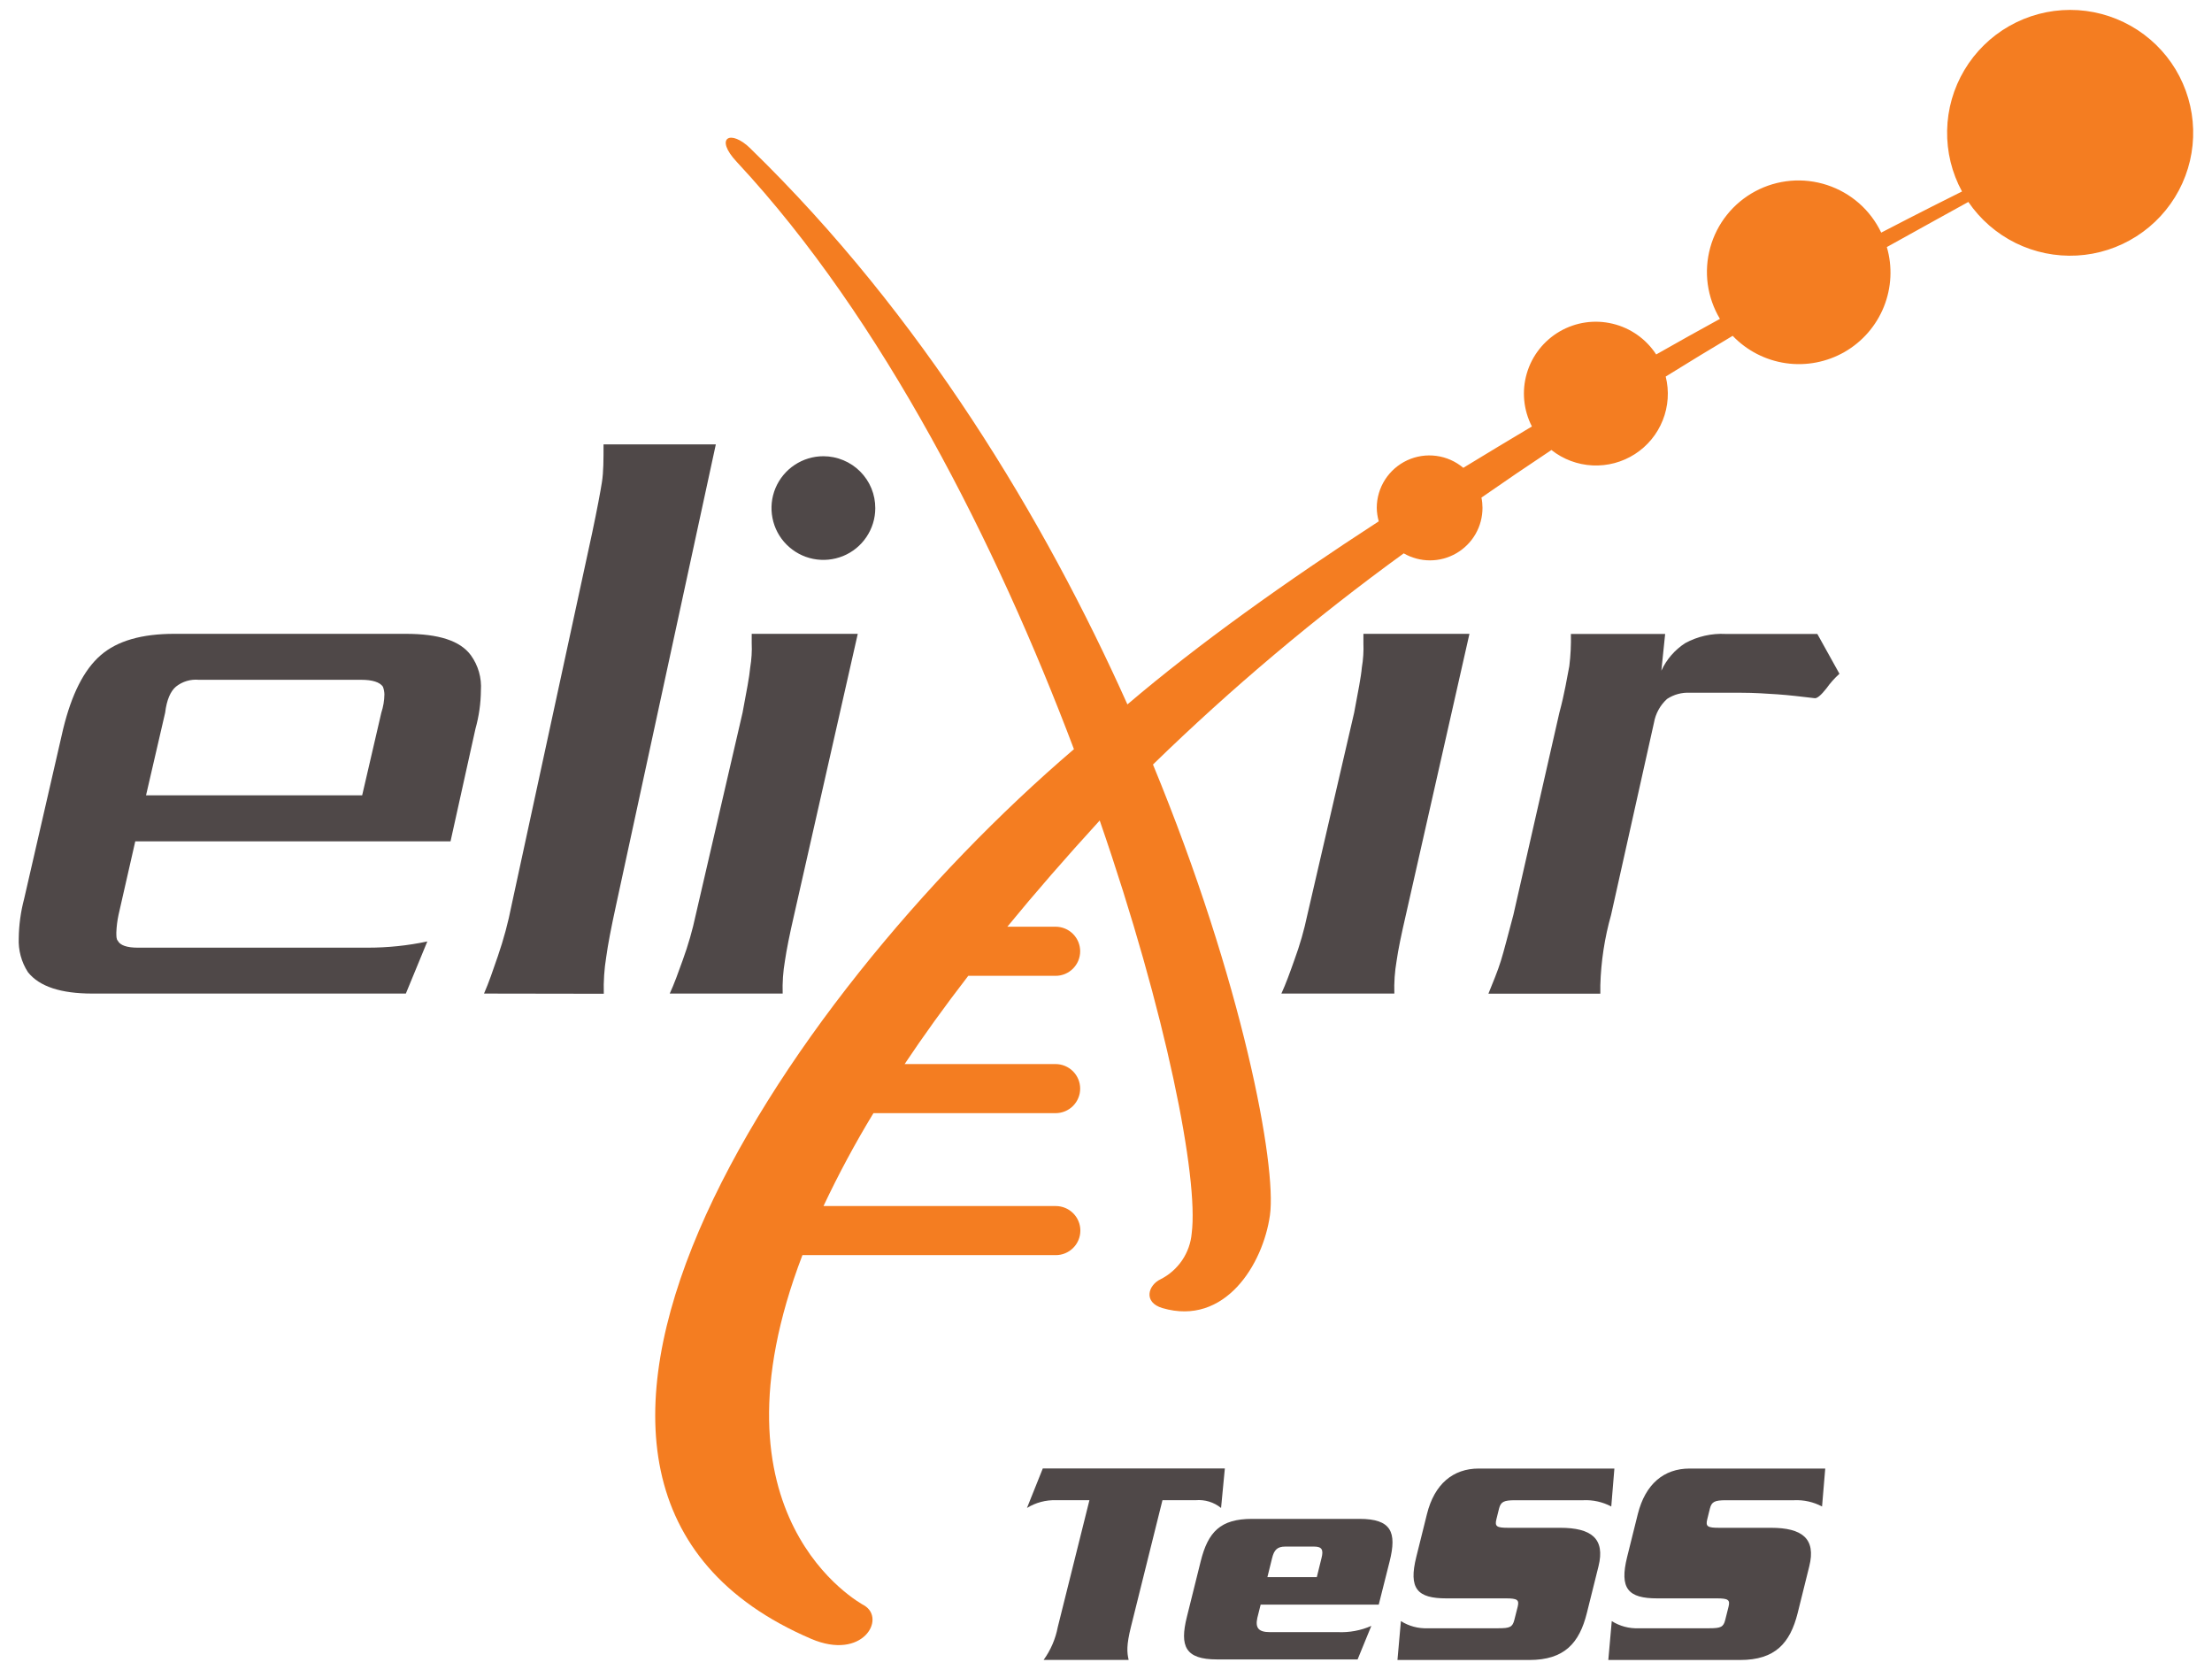 <svg width="106" height="80" viewBox="0 0 59 44" fill="none" xmlns="http://www.w3.org/2000/svg">
  <g clip-path="url(#clip0_587_314)">
    <path d="M17.864 26.231C17.985 25.967 18.088 25.681 18.212 25.334C18.355 24.941 18.471 24.539 18.558 24.13L19.806 18.741C19.909 18.189 19.989 17.781 20.01 17.537C20.046 17.321 20.06 17.102 20.05 16.884V16.638H22.879L21.182 24.13C21.059 24.661 20.979 25.068 20.937 25.354C20.887 25.643 20.866 25.937 20.876 26.231H17.864Z" fill="#4F4848"/>
    <path d="M55.217 0C54.648 0 54.089 0.148 53.594 0.429C53.1 0.71 52.687 1.115 52.396 1.603C52.105 2.091 51.946 2.646 51.935 3.214C51.924 3.782 52.06 4.343 52.332 4.842C51.999 5.008 51.243 5.385 50.177 5.939C50.035 5.641 49.834 5.374 49.586 5.156C49.337 4.938 49.047 4.773 48.733 4.67C48.419 4.567 48.088 4.528 47.758 4.557C47.429 4.586 47.109 4.681 46.817 4.837C46.526 4.993 46.269 5.206 46.063 5.464C45.856 5.722 45.705 6.019 45.617 6.337C45.529 6.655 45.506 6.987 45.55 7.314C45.595 7.641 45.706 7.956 45.875 8.239C45.326 8.54 44.757 8.857 44.175 9.188C43.907 8.776 43.49 8.482 43.011 8.368C42.533 8.253 42.028 8.327 41.602 8.574C41.177 8.821 40.862 9.221 40.724 9.693C40.586 10.165 40.635 10.671 40.86 11.108C40.256 11.467 39.647 11.835 39.03 12.211C38.826 12.039 38.576 11.928 38.312 11.893C38.047 11.857 37.777 11.898 37.535 12.01C37.292 12.123 37.087 12.302 36.943 12.526C36.799 12.751 36.722 13.012 36.722 13.279C36.724 13.4 36.742 13.521 36.775 13.638C34.321 15.231 31.973 16.899 30.071 18.52C27.853 13.57 24.58 8.135 20.029 3.709L20.017 3.696C19.485 3.173 19.042 3.404 19.654 4.056L19.677 4.081C23.541 8.234 26.576 14.238 28.645 19.714C20.801 26.412 12.148 39.369 21.633 43.437C23.014 44.03 23.643 42.895 23.049 42.547C22.942 42.485 18.722 40.206 21.403 33.206H28.161C28.334 33.206 28.501 33.137 28.624 33.014C28.747 32.892 28.816 32.725 28.816 32.551C28.816 32.378 28.747 32.211 28.624 32.089C28.501 31.966 28.334 31.897 28.161 31.897H21.965C22.365 31.049 22.809 30.222 23.297 29.42H28.156C28.329 29.42 28.496 29.351 28.619 29.229C28.742 29.106 28.811 28.939 28.811 28.766C28.811 28.592 28.742 28.426 28.619 28.303C28.496 28.18 28.329 28.111 28.156 28.111H24.129C24.628 27.362 25.194 26.578 25.826 25.758H28.156C28.242 25.758 28.327 25.741 28.407 25.708C28.486 25.675 28.558 25.627 28.619 25.566C28.68 25.505 28.728 25.433 28.761 25.354C28.794 25.274 28.811 25.189 28.811 25.103C28.811 25.017 28.794 24.932 28.761 24.852C28.728 24.773 28.68 24.701 28.619 24.64C28.558 24.579 28.486 24.531 28.407 24.498C28.327 24.465 28.242 24.448 28.156 24.448H26.869C27.603 23.553 28.413 22.621 29.31 21.64L29.332 21.615C31.114 26.764 31.974 31.158 31.786 32.623C31.764 32.881 31.675 33.13 31.53 33.344C31.384 33.559 31.186 33.733 30.954 33.85C30.622 34.008 30.487 34.465 31.006 34.618C32.67 35.106 33.688 33.455 33.873 32.141C34.058 30.827 33.151 25.935 30.753 20.123C32.844 18.088 35.079 16.206 37.441 14.492C37.654 14.614 37.895 14.679 38.142 14.679C38.388 14.679 38.629 14.614 38.842 14.491C39.055 14.368 39.232 14.192 39.355 13.979C39.478 13.766 39.542 13.525 39.542 13.279C39.542 13.187 39.533 13.095 39.514 13.005C40.142 12.568 40.764 12.145 41.381 11.736C41.694 11.984 42.077 12.127 42.476 12.147C42.876 12.166 43.271 12.061 43.607 11.845C43.943 11.629 44.203 11.314 44.35 10.943C44.498 10.572 44.526 10.165 44.429 9.777C45.045 9.395 45.64 9.033 46.215 8.691C46.593 9.086 47.093 9.343 47.634 9.421C48.176 9.499 48.728 9.392 49.202 9.12C49.676 8.847 50.044 8.423 50.248 7.916C50.452 7.409 50.48 6.848 50.327 6.324C51.37 5.743 52.13 5.327 52.501 5.121C52.82 5.588 53.254 5.965 53.761 6.216C54.269 6.466 54.832 6.581 55.397 6.55C55.962 6.519 56.51 6.342 56.986 6.037C57.463 5.733 57.852 5.31 58.117 4.811C58.382 4.311 58.513 3.752 58.497 3.187C58.482 2.623 58.32 2.072 58.029 1.587C57.737 1.103 57.325 0.703 56.832 0.425C56.339 0.147 55.783 0 55.217 0V0Z" fill="#F47D21"/>
    <path d="M10.825 26.231H2.464C1.632 26.231 1.053 26.048 0.745 25.66C0.57 25.39 0.485 25.072 0.5 24.751C0.505 24.399 0.553 24.048 0.643 23.708L1.686 19.169C1.911 18.251 2.237 17.598 2.685 17.209C3.132 16.821 3.788 16.638 4.648 16.638H10.822C11.702 16.638 12.274 16.822 12.559 17.209C12.756 17.482 12.851 17.814 12.827 18.15C12.824 18.494 12.775 18.837 12.682 19.169L12.017 22.171H3.608L3.162 24.13C3.129 24.284 3.109 24.442 3.103 24.6C3.103 24.701 3.103 24.782 3.142 24.822C3.204 24.945 3.387 25.007 3.675 25.007H9.802C10.338 25.008 10.873 24.953 11.398 24.841L10.825 26.231ZM10.171 18.741C10.223 18.583 10.251 18.417 10.253 18.251C10.251 18.181 10.238 18.112 10.213 18.047C10.13 17.925 9.927 17.864 9.64 17.864H5.304C5.084 17.843 4.864 17.909 4.692 18.047C4.549 18.169 4.447 18.394 4.405 18.741L3.895 20.945H9.66L10.171 18.741Z" fill="#4F4848"/>
    <path d="M12.91 26.231C13.04 25.935 13.148 25.615 13.279 25.234C13.432 24.79 13.555 24.335 13.645 23.874L15.795 13.944C15.925 13.326 16.012 12.867 16.055 12.593C16.098 12.319 16.098 11.998 16.098 11.586H19.093L16.431 23.879C16.301 24.475 16.213 24.934 16.17 25.253C16.117 25.578 16.095 25.907 16.105 26.236L12.91 26.231Z" fill="#4F4848"/>
    <path d="M47.408 18.251C47.1 18.231 46.794 18.209 46.448 18.209H45.077C44.86 18.197 44.645 18.255 44.464 18.375C44.281 18.542 44.158 18.765 44.116 19.008L42.972 24.133C42.799 24.744 42.703 25.375 42.685 26.01V26.234H39.7C39.822 25.929 39.945 25.643 40.033 25.357C40.121 25.071 40.218 24.683 40.366 24.133L41.592 18.744C41.735 18.213 41.797 17.806 41.858 17.498C41.893 17.214 41.907 16.927 41.9 16.641H44.414L44.313 17.621C44.45 17.321 44.67 17.067 44.947 16.887C45.278 16.706 45.653 16.621 46.03 16.641H48.473L49.063 17.703C48.934 17.819 48.818 17.949 48.717 18.091C48.574 18.274 48.473 18.355 48.411 18.355C48.043 18.312 47.714 18.272 47.408 18.251Z" fill="#4F4848"/>
    <path d="M34.178 26.231C34.299 25.967 34.402 25.681 34.525 25.334C34.67 24.941 34.785 24.539 34.871 24.13L36.119 18.741C36.222 18.189 36.304 17.781 36.324 17.537C36.361 17.321 36.375 17.102 36.366 16.884V16.638H39.194L37.499 24.13C37.376 24.661 37.292 25.068 37.252 25.354C37.202 25.643 37.181 25.937 37.191 26.231H34.178Z" fill="#4F4848"/>
    <path d="M23.346 13.289C23.346 13.562 23.263 13.829 23.11 14.056C22.958 14.283 22.741 14.459 22.488 14.563C22.234 14.666 21.956 14.693 21.688 14.639C21.419 14.585 21.173 14.452 20.98 14.258C20.787 14.065 20.656 13.818 20.604 13.55C20.551 13.282 20.579 13.004 20.684 12.752C20.79 12.5 20.968 12.284 21.196 12.133C21.424 11.982 21.692 11.901 21.965 11.902C22.147 11.902 22.327 11.939 22.495 12.009C22.663 12.079 22.816 12.181 22.944 12.31C23.072 12.439 23.174 12.591 23.243 12.759C23.312 12.928 23.347 13.107 23.346 13.289Z" fill="#4F4848"/>
    <path d="M32.67 38.895L32.569 39.948C32.379 39.794 32.137 39.72 31.893 39.741H31.006L30.164 43.123C30.043 43.61 30.058 43.801 30.104 44H27.836C28.025 43.739 28.154 43.439 28.214 43.123L29.058 39.741H28.171C27.896 39.732 27.625 39.804 27.392 39.948L27.814 38.895H32.67Z" fill="#4F4848"/>
    <path d="M33.625 42.525L33.537 42.877C33.477 43.148 33.57 43.259 33.87 43.259H35.683C35.99 43.273 36.296 43.216 36.577 43.093L36.211 43.987H32.46C31.613 43.987 31.462 43.636 31.657 42.854L32.026 41.37C32.221 40.59 32.548 40.239 33.395 40.239H36.262C37.109 40.239 37.261 40.59 37.066 41.37L36.775 42.525H33.625ZM35.123 41.792L35.249 41.282C35.304 41.066 35.261 40.978 35.053 40.978H34.279C34.071 40.978 33.984 41.066 33.931 41.282L33.805 41.792H35.123Z" fill="#4F4848"/>
    <path d="M42.977 39.909C42.747 39.787 42.488 39.729 42.228 39.742H40.414C40.111 39.742 40.03 39.782 39.983 39.967L39.912 40.254C39.865 40.445 39.928 40.477 40.231 40.477H41.614C42.446 40.477 42.82 40.764 42.636 41.505L42.326 42.749C42.125 43.555 41.725 44.002 40.79 44.002H37.274L37.366 42.965C37.58 43.1 37.831 43.167 38.084 43.156H39.97C40.273 43.156 40.344 43.124 40.392 42.932L40.481 42.581C40.526 42.399 40.472 42.359 40.168 42.359H38.579C37.803 42.359 37.564 42.103 37.777 41.251L38.061 40.11C38.259 39.312 38.755 38.897 39.442 38.897H43.06L42.977 39.909Z" fill="#4F4848"/>
    <path d="M48.599 39.909C48.369 39.787 48.111 39.729 47.85 39.742H46.038C45.734 39.742 45.652 39.782 45.607 39.967L45.536 40.254C45.488 40.445 45.551 40.477 45.855 40.477H47.236C48.068 40.477 48.443 40.764 48.258 41.505L47.949 42.749C47.747 43.555 47.348 44.002 46.414 44.002H42.898L42.99 42.965C43.204 43.1 43.455 43.167 43.709 43.156H45.594C45.897 43.156 45.97 43.124 46.017 42.932L46.105 42.581C46.15 42.399 46.097 42.359 45.794 42.359H44.203C43.429 42.359 43.188 42.103 43.401 41.251L43.685 40.11C43.885 39.312 44.379 38.897 45.067 38.897H48.684L48.599 39.909Z" fill="#4F4848"/>
  </g>
  <defs>
    <clipPath id="clip0_587_314">
      <rect width="58" height="44" fill="white" transform="translate(0.5)"/>
    </clipPath>
  </defs>
</svg>
